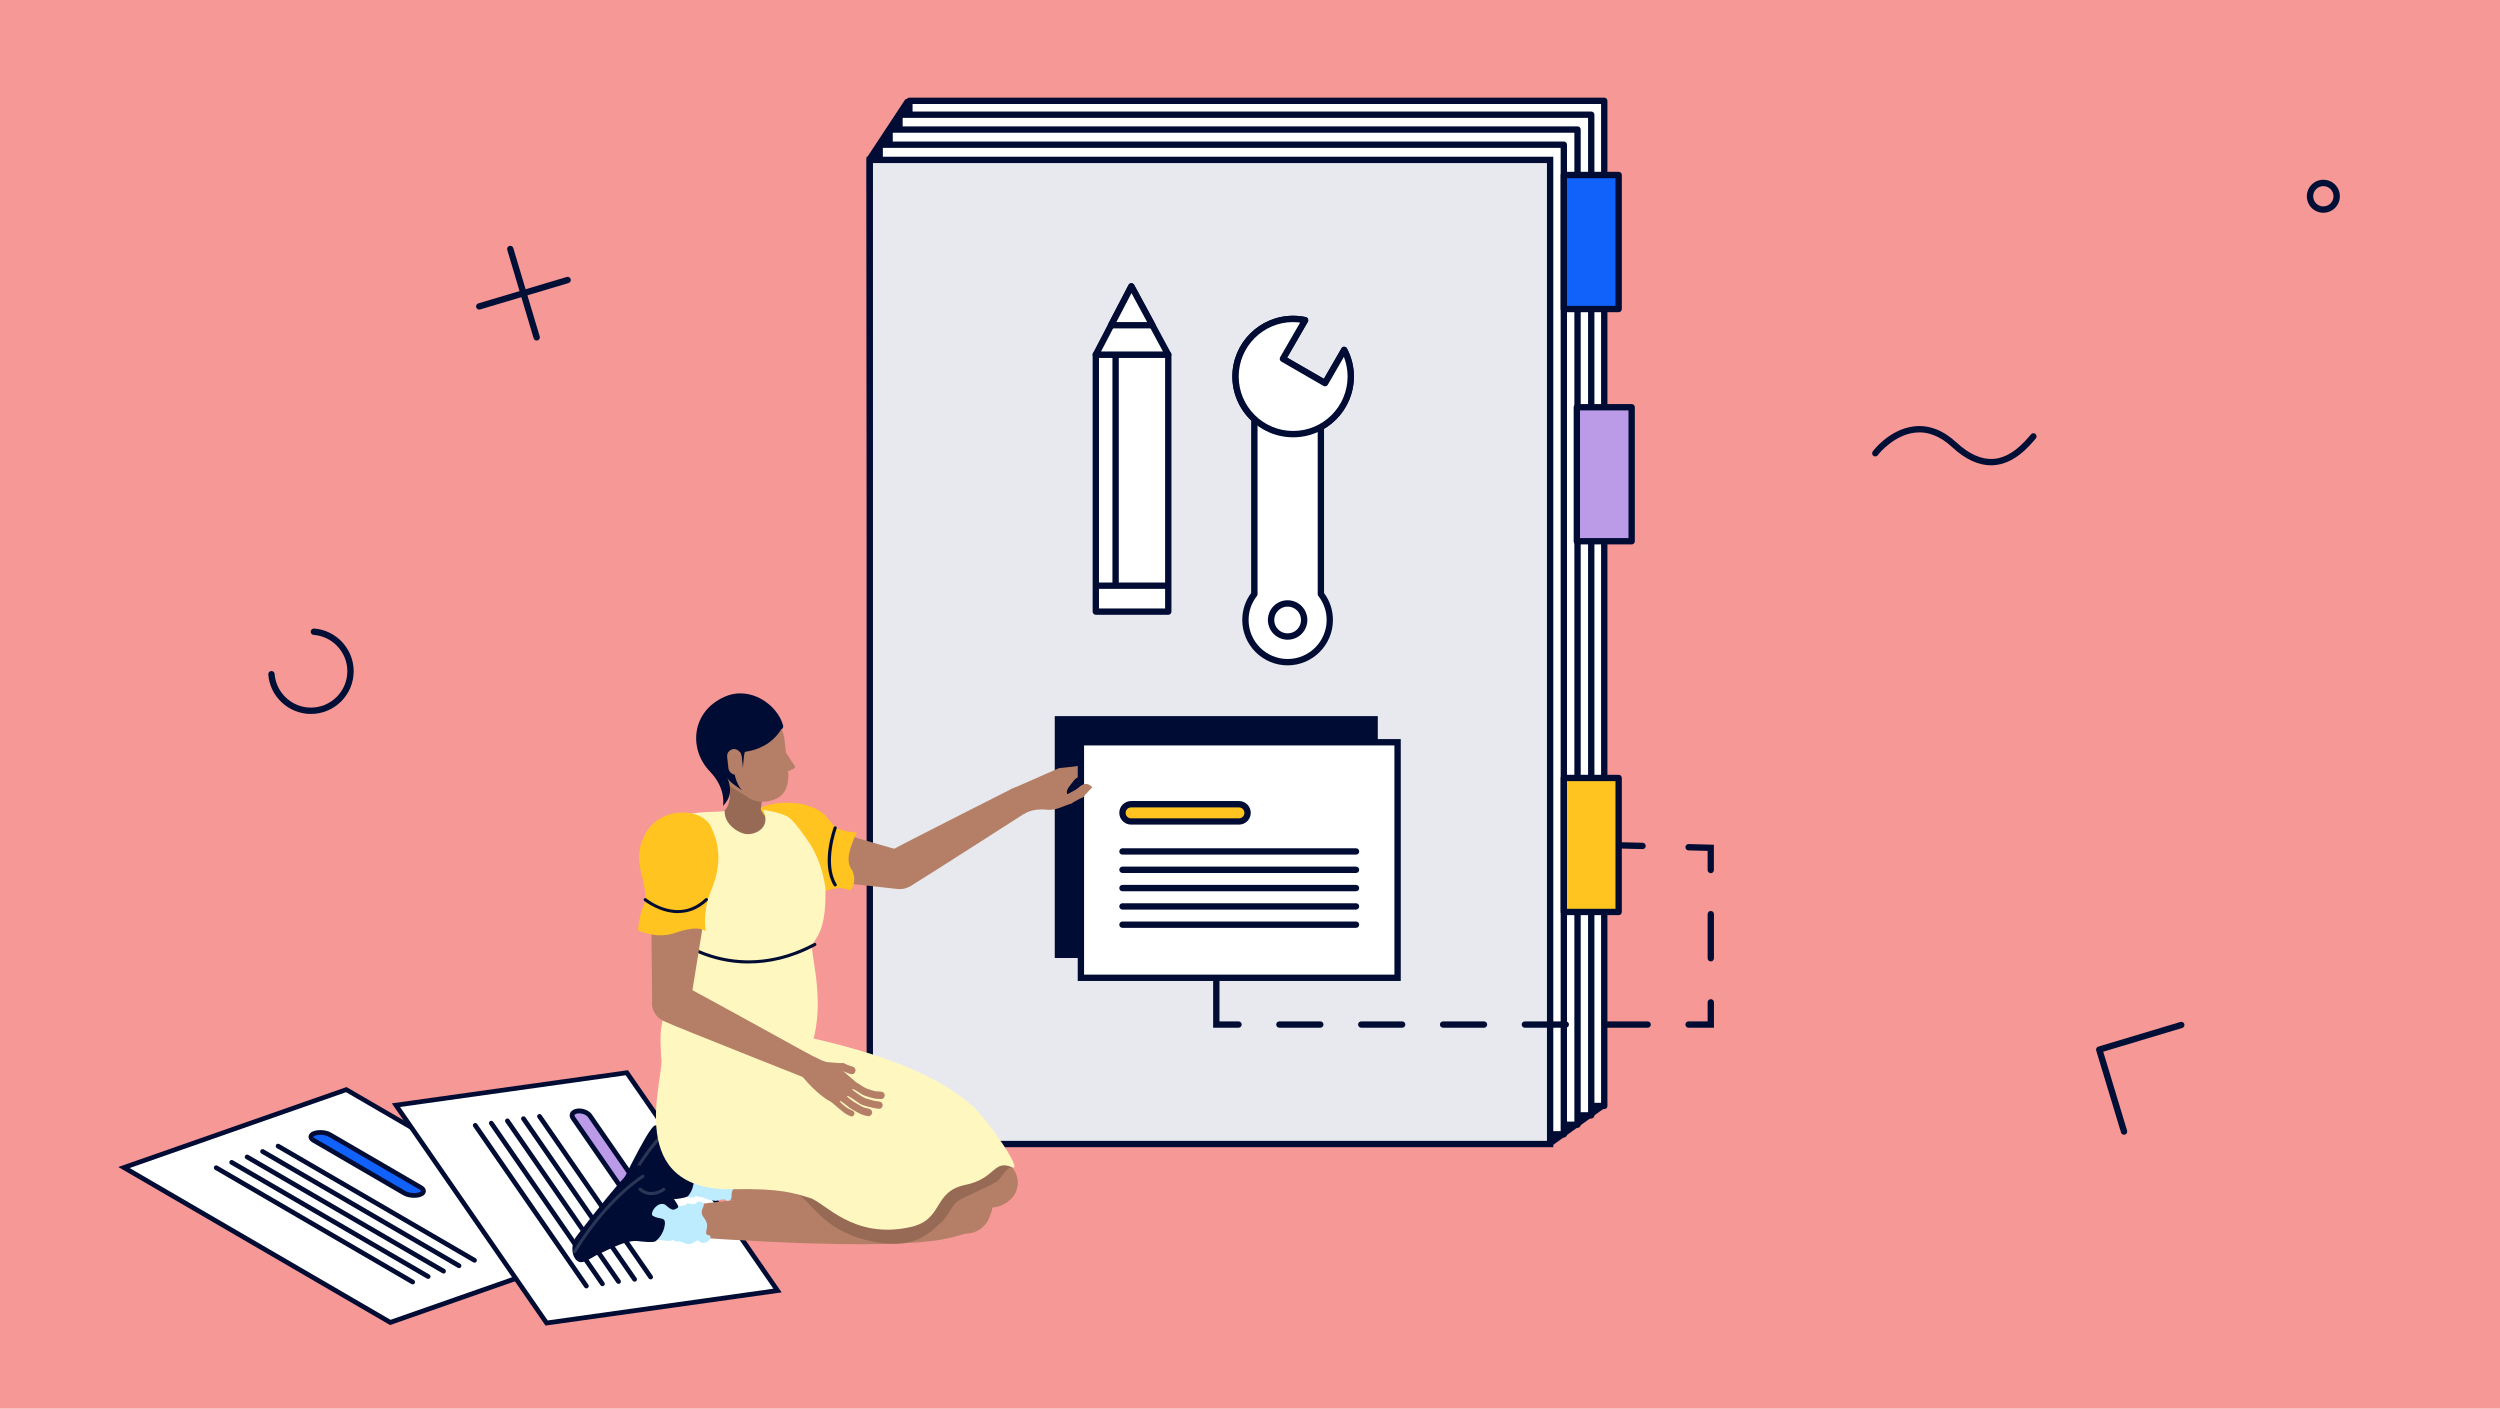 <?xml version="1.0" encoding="UTF-8"?>
<svg xmlns="http://www.w3.org/2000/svg" viewBox="0 0 394 222">
  <defs>
    <style>
      .cls-1 {
        fill: #976a55;
      }

      .cls-2 {
        fill: #fff7c0;
      }

      .cls-3 {
        fill: #f7c8a8;
      }

      .cls-4 {
        fill: #ffc420;
      }

      .cls-5 {
        fill: #bb9ae8;
      }

      .cls-6, .cls-7 {
        fill: #b47f66;
      }

      .cls-7 {
        fill-rule: evenodd;
      }

      .cls-8 {
        fill: #bdecff;
      }

      .cls-9 {
        fill: #fff;
      }

      .cls-10 {
        fill: #000c34;
      }

      .cls-11 {
        fill: #000f35;
      }

      .cls-12 {
        fill: #e7e9ee;
      }

      .cls-13 {
        fill: #1062fb;
      }

      .cls-14 {
        fill: #f69896;
      }

      .cls-15 {
        fill: #2b3556;
      }
    </style>
  </defs>
  <g id="bg">
    <rect class="cls-14" x="0" width="394" height="222"/>
  </g>
  <g id="illustrations">
    <g>
      <g>
        <g>
          <polygon class="cls-9" points="61.51 208.41 19.54 184 54.57 171.73 96.55 196.14 61.51 208.41"/>
          <path class="cls-10" d="M61.47,208.83l-42.83-24.91,35.97-12.6,42.83,24.91-35.97,12.6ZM20.43,184.08l41.12,23.92,34.11-11.95-41.12-23.92-34.11,11.95Z"/>
        </g>
        <g>
          <path class="cls-13" d="M63.74,188.04l-14.3-8.32c-.63-.37-.57-.87.14-1.11h0c.7-.25,1.8-.15,2.42.22l14.3,8.32c.63.37.57.87-.14,1.11h0c-.7.25-1.8.15-2.42-.22Z"/>
          <path class="cls-10" d="M65.25,188.77c-.61,0-1.25-.14-1.7-.4l-14.3-8.32c-.58-.34-.64-.74-.62-.95.02-.21.15-.61.82-.84.81-.28,2.01-.18,2.74.25l14.3,8.32c.58.34.64.74.62.95-.02.21-.15.61-.82.84-.31.11-.67.16-1.04.16ZM63.93,187.72c.53.31,1.51.39,2.11.19.25-.09.32-.19.32-.21,0-.02-.05-.11-.25-.23l-14.3-8.32c-.53-.31-1.51-.39-2.11-.19-.25.09-.32.19-.32.21,0,.02.05.11.25.23l14.3,8.32Z"/>
        </g>
        <path class="cls-10" d="M74.79,199c-.06,0-.13-.02-.19-.05l-30.96-18c-.18-.1-.24-.33-.14-.51.1-.18.33-.24.51-.14l30.96,18c.18.1.24.33.14.51-.07.12-.2.19-.32.19Z"/>
        <path class="cls-10" d="M72.35,199.86c-.06,0-.13-.02-.19-.05l-30.96-18.01c-.18-.1-.24-.33-.14-.51.1-.18.33-.24.51-.14l30.96,18.01c.18.1.24.33.14.51-.07.12-.2.19-.32.19Z"/>
        <path class="cls-10" d="M69.91,200.71c-.06,0-.13-.02-.19-.05l-30.96-18c-.18-.1-.24-.33-.14-.51.1-.18.34-.24.51-.14l30.96,18c.18.1.24.33.14.51-.07.12-.2.19-.32.19Z"/>
        <path class="cls-10" d="M67.48,201.56c-.06,0-.13-.02-.19-.05l-30.96-18c-.18-.1-.24-.33-.14-.51.1-.18.33-.24.51-.14l30.96,18c.18.1.24.33.14.51-.07.12-.2.19-.32.19Z"/>
        <path class="cls-10" d="M65.04,202.42c-.06,0-.13-.02-.19-.05l-30.96-18.01c-.18-.1-.24-.33-.14-.51.1-.18.33-.24.51-.14l30.96,18.01c.18.1.24.33.14.51-.07.12-.2.19-.32.19Z"/>
      </g>
      <g>
        <g>
          <polygon class="cls-9" points="86.14 208.51 62.4 174.18 98.79 169.06 122.53 203.39 86.14 208.51"/>
          <path class="cls-10" d="M85.97,208.91l-24.22-35.02,37.22-5.23,24.22,35.02-37.22,5.23ZM63.05,174.46l23.27,33.64,35.56-5-23.27-33.64-35.56,5Z"/>
        </g>
        <g>
          <path class="cls-5" d="M98.4,187.92l-8.09-11.7c-.36-.51-.05-1.02.68-1.12h0c.73-.1,1.62.23,1.98.75l8.09,11.7c.36.51.05,1.02-.68,1.12h0c-.73.1-1.62-.23-1.98-.75Z"/>
          <path class="cls-10" d="M100.1,189.06c-.79,0-1.63-.37-2.01-.93h0s-8.09-11.7-8.09-11.7c-.23-.33-.28-.69-.14-1.01.16-.37.55-.62,1.08-.7.88-.13,1.9.28,2.34.9l8.09,11.7c.23.33.28.69.14,1.01-.16.37-.55.62-1.08.7-.11.02-.22.02-.33.02ZM98.71,187.71c.27.4,1.03.67,1.62.59.3-.04.45-.16.5-.25.04-.09-.01-.21-.07-.28l-8.09-11.7c-.27-.4-1.03-.67-1.62-.59-.3.04-.45.16-.49.25-.04.09.01.21.07.28l8.09,11.7Z"/>
        </g>
        <path class="cls-10" d="M102.54,201.63c-.12,0-.24-.06-.31-.16l-17.51-25.32c-.12-.17-.08-.4.1-.52s.4-.07.52.1l17.51,25.32c.12.17.08.4-.1.52-.06.04-.14.07-.21.07Z"/>
        <path class="cls-10" d="M100.01,201.99c-.12,0-.24-.06-.31-.16l-17.51-25.32c-.12-.17-.08-.4.1-.52.17-.12.4-.07.52.1l17.51,25.32c.12.17.08.4-.1.52-.06.04-.14.07-.21.07Z"/>
        <path class="cls-10" d="M97.48,202.34c-.12,0-.24-.06-.31-.16l-17.51-25.32c-.12-.17-.08-.4.1-.52s.4-.08.52.1l17.51,25.32c.12.17.08.4-.1.52-.06.04-.14.07-.21.07Z"/>
        <path class="cls-10" d="M94.94,202.7c-.12,0-.24-.06-.31-.16l-17.51-25.32c-.12-.17-.08-.4.1-.52.17-.12.41-.07.52.1l17.51,25.32c.12.17.08.4-.1.52-.06.04-.14.07-.21.07Z"/>
        <path class="cls-10" d="M92.41,203.05c-.12,0-.24-.06-.31-.16l-17.51-25.32c-.12-.17-.08-.4.1-.52.17-.12.4-.07.52.1l17.51,25.32c.12.17.08.4-.1.52-.06.04-.14.07-.21.07Z"/>
      </g>
      <g>
        <g>
          <g>
            <polygon class="cls-10" points="244.45 180.3 137.08 180.3 136.85 25.04 142.89 15.89 252.83 15.89 252.83 174.3 244.45 180.3"/>
            <path class="cls-10" d="M244.45,180.6h-107.38c-.17,0-.3-.13-.3-.3l-.22-155.26c0-.06.02-.12.05-.17l6.03-9.15c.06-.08.15-.13.25-.13h109.94c.17,0,.3.13.3.3v158.41c0,.1-.05.19-.12.24l-8.37,6c-.05.04-.11.06-.17.06ZM137.37,180h106.98l8.17-5.85V16.19h-109.48l-5.9,8.94.22,154.87Z"/>
          </g>
          <g>
            <rect class="cls-9" x="143.32" y="15.89" width="109.51" height="158.41"/>
            <path class="cls-10" d="M252.83,174.8h-109.51c-.28,0-.5-.22-.5-.5V15.89c0-.28.22-.5.5-.5h109.51c.28,0,.5.22.5.5v158.41c0,.28-.22.5-.5.5ZM143.82,173.8h108.51V16.39h-108.51v157.41Z"/>
          </g>
          <g>
            <rect class="cls-9" x="141.76" y="18.08" width="109.02" height="157.7"/>
            <path class="cls-10" d="M250.78,176.28h-109.02c-.28,0-.5-.22-.5-.5V18.08c0-.28.22-.5.5-.5h109.02c.28,0,.5.22.5.5v157.7c0,.28-.22.5-.5.5ZM142.26,175.28h108.02V18.58h-108.02v156.7Z"/>
          </g>
          <path class="cls-4" d="M246.76,63.93l.1,21.61,6.02-.75c1.66-.21,2.9-1.62,2.9-3.3l-.05-13.55c0-1.67-1.25-3.07-2.91-3.27l-6.06-.74Z"/>
          <g>
            <rect class="cls-9" x="140.2" y="20.42" width="108.42" height="156.83"/>
            <path class="cls-10" d="M248.62,177.76h-108.42c-.28,0-.5-.22-.5-.5V20.42c0-.28.22-.5.5-.5h108.42c.28,0,.5.22.5.5v156.83c0,.28-.22.5-.5.5ZM140.7,176.76h107.42V20.92h-107.42v155.83Z"/>
          </g>
          <g>
            <rect class="cls-9" x="138.64" y="22.8" width="107.82" height="155.97"/>
            <path class="cls-10" d="M246.46,179.27h-107.82c-.28,0-.5-.22-.5-.5V22.8c0-.28.22-.5.5-.5h107.82c.28,0,.5.22.5.5v155.97c0,.28-.22.5-.5.5ZM139.14,178.27h106.82V23.3h-106.82v154.97Z"/>
          </g>
          <g>
            <rect class="cls-12" x="137.08" y="25.2" width="107.22" height="155.1"/>
            <path class="cls-10" d="M244.8,180.8h-108.22V24.7h108.22v156.1ZM137.58,179.8h106.22V25.7h-106.22v154.1Z"/>
          </g>
          <g>
            <rect class="cls-13" x="246.46" y="27.58" width="8.64" height="21.12"/>
            <path class="cls-10" d="M255.1,49.2h-8.64c-.28,0-.5-.22-.5-.5v-21.12c0-.28.22-.5.5-.5h8.64c.28,0,.5.22.5.5v21.12c0,.28-.22.5-.5.5ZM246.96,48.2h7.64v-20.12h-7.64v20.12Z"/>
          </g>
          <g>
            <rect class="cls-5" x="248.51" y="64.18" width="8.64" height="21.12"/>
            <path class="cls-10" d="M257.15,85.8h-8.64c-.28,0-.5-.22-.5-.5v-21.12c0-.28.22-.5.5-.5h8.64c.28,0,.5.22.5.5v21.12c0,.28-.22.5-.5.5ZM249.01,84.8h7.64v-20.12h-7.64v20.12Z"/>
          </g>
          <g>
            <rect class="cls-4" x="246.46" y="122.61" width="8.64" height="21.12"/>
            <path class="cls-10" d="M255.1,144.23h-8.64c-.28,0-.5-.22-.5-.5v-21.12c0-.28.22-.5.5-.5h8.64c.28,0,.5.22.5.5v21.12c0,.28-.22.5-.5.5ZM246.96,143.23h7.64v-20.12h-7.64v20.12Z"/>
          </g>
        </g>
        <g>
          <g>
            <g>
              <path class="cls-9" d="M212.88,59.34c0-1.51-.38-2.94-1.03-4.19l-3.02,5.24-6.65-3.84,3.51-6.08c-.61-.13-1.24-.2-1.88-.2-5.01,0-9.08,4.06-9.08,9.08,0,2.66,1.14,5.05,2.97,6.71v27.58c-.88,1.13-1.4,2.54-1.4,4.08,0,3.67,2.98,6.65,6.65,6.65s6.65-2.98,6.65-6.65c0-1.54-.52-2.96-1.4-4.08v-26.34c2.8-1.55,4.7-4.53,4.7-7.95Z"/>
              <path class="cls-10" d="M202.93,104.86c-3.94,0-7.15-3.21-7.15-7.15,0-1.55.48-3.01,1.4-4.25v-27.19c-1.89-1.8-2.97-4.32-2.97-6.93,0-5.28,4.3-9.58,9.58-9.58.66,0,1.33.07,1.99.21.16.03.29.14.35.29s.06.32-.02.45l-3.26,5.65,5.79,3.34,2.77-4.8c.09-.16.23-.28.44-.25.18,0,.35.11.43.27.72,1.38,1.09,2.87,1.09,4.42,0,3.39-1.79,6.52-4.7,8.24v25.88c.92,1.24,1.4,2.7,1.4,4.25,0,3.94-3.21,7.15-7.15,7.15ZM203.8,50.76c-4.73,0-8.58,3.85-8.58,8.58,0,2.41,1.02,4.72,2.81,6.34.1.1.16.23.16.37v27.58c0,.11-.04.22-.11.31-.85,1.09-1.3,2.39-1.3,3.77,0,3.39,2.76,6.15,6.15,6.15s6.15-2.76,6.15-6.15c0-1.38-.45-2.69-1.3-3.77-.07-.09-.11-.2-.11-.31v-26.34c0-.18.1-.35.26-.44,2.74-1.51,4.44-4.39,4.44-7.52,0-1.08-.2-2.11-.58-3.1l-2.54,4.4c-.14.24-.44.32-.68.18l-6.65-3.84c-.11-.07-.2-.17-.23-.3-.03-.13-.02-.26.05-.38l3.15-5.46c-.36-.05-.73-.07-1.09-.07Z"/>
            </g>
            <g>
              <circle class="cls-9" cx="202.93" cy="97.71" r="2.61"/>
              <path class="cls-10" d="M202.93,100.82c-1.71,0-3.11-1.39-3.11-3.11s1.39-3.11,3.11-3.11,3.11,1.39,3.11,3.11-1.39,3.11-3.11,3.11ZM202.93,95.6c-1.16,0-2.11.95-2.11,2.11s.94,2.11,2.11,2.11,2.11-.94,2.11-2.11-.94-2.11-2.11-2.11Z"/>
            </g>
            <g>
              <path class="cls-9" d="M208.83,60.38l-6.65-3.84,3.51-6.08c-.61-.13-1.24-.2-1.88-.2-5.01,0-9.08,4.06-9.08,9.08s4.06,9.08,9.08,9.08,9.08-4.06,9.08-9.08c0-1.51-.38-2.94-1.03-4.19l-3.02,5.24Z"/>
              <path class="cls-10" d="M203.8,68.92c-5.28,0-9.58-4.3-9.58-9.58s4.3-9.58,9.58-9.58c.66,0,1.33.07,1.99.21.16.03.29.14.35.29s.06.32-.02.45l-3.26,5.65,5.79,3.34,2.77-4.8c.09-.16.23-.28.44-.25.18,0,.35.11.43.27.72,1.38,1.09,2.87,1.09,4.42,0,5.28-4.3,9.58-9.58,9.58ZM203.8,50.76c-4.73,0-8.58,3.85-8.58,8.58s3.85,8.58,8.58,8.58,8.58-3.85,8.58-8.58c0-1.08-.2-2.11-.58-3.1l-2.54,4.4c-.14.24-.44.32-.68.18l-6.65-3.84c-.11-.07-.2-.17-.23-.3-.03-.13-.02-.26.05-.38l3.15-5.46c-.36-.05-.73-.07-1.09-.07Z"/>
            </g>
          </g>
          <g>
            <g>
              <g>
                <rect class="cls-9" x="158.16" y="70.43" width="40.51" height="11.42" transform="translate(102.27 254.55) rotate(-90)"/>
                <path class="cls-10" d="M184.12,96.89h-11.42c-.28,0-.5-.22-.5-.5v-40.5c0-.28.22-.5.5-.5h11.42c.28,0,.5.22.5.5v40.5c0,.28-.22.5-.5.5ZM173.2,95.89h10.42v-39.5h-10.42v39.5Z"/>
              </g>
              <g>
                <polygon class="cls-9" points="178.31 45.12 172.7 55.89 184.12 55.89 178.31 45.12"/>
                <path class="cls-10" d="M184.12,56.39h-11.42c-.17,0-.34-.09-.43-.24-.09-.15-.1-.33-.02-.49l5.61-10.76c.09-.16.25-.27.44-.27h0c.18,0,.35.1.44.26l5.81,10.76c.08.15.08.34-.01.49-.09.15-.25.24-.43.24ZM173.52,55.39h9.76l-4.96-9.2-4.79,9.2Z"/>
              </g>
              <g>
                <polygon class="cls-9" points="181.62 51.26 175.11 51.26 178.31 45.12 181.62 51.26"/>
                <path class="cls-10" d="M181.62,51.76h-6.51c-.17,0-.34-.09-.43-.24-.09-.15-.1-.33-.02-.49l3.2-6.13c.09-.16.25-.27.44-.27h0c.18,0,.35.1.44.26l3.31,6.13c.08.15.08.34-.01.49-.09.15-.25.24-.43.24ZM175.94,50.76h4.85l-2.47-4.57-2.38,4.57Z"/>
              </g>
            </g>
            <path class="cls-10" d="M183.9,92.81h-11.07c-.28,0-.5-.22-.5-.5s.22-.5.5-.5h11.07c.28,0,.5.22.5.5s-.22.5-.5.5Z"/>
            <path class="cls-10" d="M175.82,92.31c-.28,0-.5-.22-.5-.5v-35.48c0-.28.22-.5.5-.5s.5.22.5.5v35.48c0,.28-.22.5-.5.5Z"/>
          </g>
        </g>
      </g>
      <g>
        <path class="cls-10" d="M195.19,161.97h-4v-7.43c0-.28.22-.5.5-.5s.5.22.5.5v6.43h3c.28,0,.5.22.5.5s-.22.5-.5.5Z"/>
        <path class="cls-10" d="M259.67,161.97h-6.45c-.28,0-.5-.22-.5-.5s.22-.5.5-.5h6.45c.28,0,.5.22.5.5s-.22.5-.5.5ZM246.77,161.97h-6.45c-.28,0-.5-.22-.5-.5s.22-.5.5-.5h6.45c.28,0,.5.22.5.5s-.22.5-.5.5ZM233.88,161.97h-6.45c-.28,0-.5-.22-.5-.5s.22-.5.5-.5h6.45c.28,0,.5.22.5.5s-.22.5-.5.5ZM220.98,161.97h-6.45c-.28,0-.5-.22-.5-.5s.22-.5.5-.5h6.45c.28,0,.5.22.5.5s-.22.5-.5.5ZM208.08,161.97h-6.45c-.28,0-.5-.22-.5-.5s.22-.5.5-.5h6.45c.28,0,.5.22.5.5s-.22.5-.5.5Z"/>
        <path class="cls-10" d="M270.12,161.97h-4c-.28,0-.5-.22-.5-.5s.22-.5.5-.5h3v-3c0-.28.22-.5.5-.5s.5.22.5.5v4Z"/>
        <path class="cls-10" d="M269.62,151.52c-.28,0-.5-.22-.5-.5v-6.95c0-.28.22-.5.5-.5s.5.22.5.5v6.95c0,.28-.22.5-.5.5Z"/>
        <path class="cls-10" d="M269.62,137.61c-.28,0-.5-.22-.5-.5v-3.01l-3.01-.08c-.28,0-.49-.24-.49-.51,0-.28.23-.48.51-.49l3.98.11v3.99c0,.28-.22.5-.5.5Z"/>
        <path class="cls-10" d="M258.87,133.82h-.01l-3.5-.09c-.28,0-.49-.24-.49-.51s.23-.46.51-.49l3.5.09c.28,0,.49.24.49.51,0,.27-.23.49-.5.49Z"/>
      </g>
      <g>
        <g>
          <rect class="cls-10" x="166.73" y="113.36" width="49.91" height="37.12"/>
          <path class="cls-10" d="M217.14,150.98h-50.91v-38.12h50.91v38.12ZM167.23,149.98h48.91v-36.12h-48.91v36.12Z"/>
        </g>
        <g>
          <g>
            <g>
              <path class="cls-6" d="M111.6,183.95c13.1-1.01,40.95-2.25,44.68-1.52,2.13.42,3.93,1.76,3.93,3.93,0,2.17-1.76,3.93-3.93,3.93-2.17,0-3.21,3.25-44.68-1.52"/>
              <circle class="cls-6" cx="111.6" cy="186.37" r="2.42"/>
            </g>
            <circle class="cls-6" cx="156.54" cy="186.37" r="3.67"/>
          </g>
          <path class="cls-8" d="M110.51,188.66c-.33.1-.6-.34-1.03-.04s-1.39-.06-1.39-.06l-2.92-1.6.48-3.94.53-.37s4.45.08,4.78.44.59-.16,1.13.1,1.53-.51,2.35.3.62.49,1.22.33,1.2.5,1.29.94c0,.94-.9-.11-.88,1.07s-.82,1.58-.77,2.52c.06,1.06-.69.94-.72.9-.25-.36-1.21-.15-1.29-.11-.46.25-1.25,0-1.79-.14s-.65-.46-.97-.35Z"/>
          <g>
            <path class="cls-10" d="M110.21,181.68s-4.13-3.68-5.22-2.99c-.36.23-.54-.01-.71-.35-.23-.48-.44-1.15-1.08-.96-1.1.31-6.24,11.24-7.04,12.85s-.08,3.53.96,3.91,1.95-1.06,3.08-1.84c1.79-1.34,3.59-2.91,5.31-3.22,1.13-.13,2.36-.22,2.91-.56,0,0,1.15-1.18.89-3.13-.23-1.02-.89-.34-2.15-.75-.62-.48.56-2.88,1.89-1.95.7.41,1.08.4,1.29.24.47-.35.79-.44-.13-1.25Z"/>
            <path class="cls-15" d="M96.34,193s-.06,0-.08-.01c-.13-.05-.2-.19-.15-.32,3.3-9.4,8.03-13.92,8.08-13.96.1-.09.26-.09.35.01.09.1.09.26-.01.35-.05.04-4.69,4.49-7.95,13.76-.04.1-.13.17-.24.17Z"/>
            <path class="cls-10" d="M105.65,181.64c-.45,0-.93-.11-1.44-.39-.15-.08-.2-.26-.12-.41.08-.15.26-.2.41-.12,1.78.98,3.21-.64,3.27-.71.11-.12.3-.14.43-.03.13.11.14.3.03.42-.01.02-1.08,1.23-2.58,1.23Z"/>
          </g>
          <g>
            <circle class="cls-6" cx="156.71" cy="186.35" r="3.67"/>
            <path class="cls-6" d="M117.6,172.47c-3.21-.64-6.33,1.44-6.97,4.65-.64,3.21,1.44,6.33,4.65,6.97.21.04.42.07.63.09,0,0,22.01,6.69,40.3,5.8.66-.03,3.55-.04,4.1-2.89.36-1.88-.89-3.49-2.66-4.3-19.9-9.1-39.43-10.16-39.43-10.16-.2-.06-.4-.12-.61-.16Z"/>
            <circle class="cls-6" cx="116.44" cy="178.29" r="5.93"/>
            <circle class="cls-6" cx="116.44" cy="178.29" r="5.93"/>
          </g>
          <g>
            <path class="cls-10" d="M173.42,124.62h0c.07.09.17.16.29.19.34.11.7-.08.81-.42.07-.22.01-.45-.13-.61h0s-.75-.87-.75-.87h0c-.07-.09-.17-.16-.29-.19-.34-.11-.7.08-.81.42-.07.22-.01.45.13.61h0s.75.87.75.87Z"/>
            <path class="cls-10" d="M171.51,122.37l1.14,1.34s.02.03.03.04l.02.02h0c.07.07.16.13.26.16.34.11.7-.08.81-.42.07-.2.02-.42-.1-.58h0s0,0,0,0c0-.01-.02-.02-.03-.03l-1.15-1.35s-.02-.02-.03-.03l-.03-.04h0c-.07-.07-.16-.13-.26-.16-.34-.11-.7.08-.81.42-.06.2-.02.41.09.57h0s0,0,0,0c.01.01.02.03.03.04Z"/>
            <path class="cls-10" d="M172.08,122.6c.13-.01.26-.06.36-.15.27-.23.3-.64.07-.91-.15-.18-.37-.25-.59-.21h0s-2.9.45-2.9.45h0c-.15.03-.3.1-.4.23-.22.28-.18.68.1.9.15.12.34.16.52.13l2.83-.44Z"/>
            <circle class="cls-10" cx="169.13" cy="122.41" r=".64"/>
            <circle class="cls-10" cx="172.03" cy="121.96" r=".64"/>
            <circle class="cls-10" cx="173.16" cy="123.33" r=".64"/>
          </g>
          <g>
            <path class="cls-10" d="M172.13,124.9h0c.07.09.17.16.29.19.34.11.7-.08.81-.42.07-.22.01-.45-.13-.61h0s-.75-.87-.75-.87h0c-.07-.09-.17-.16-.29-.19-.34-.11-.7.08-.81.42-.07.22-.01.45.13.61h0s.75.87.75.87Z"/>
            <path class="cls-10" d="M170.22,122.66l1.14,1.34s.02.03.03.04l.02.02h0c.07.07.16.13.26.16.34.11.7-.08.81-.42.07-.2.02-.42-.1-.58h0s0,0,0,0c0-.01-.02-.02-.03-.03l-1.15-1.35s-.02-.02-.03-.03l-.03-.04h0c-.07-.07-.16-.13-.26-.16-.34-.11-.7.08-.81.42-.06.2-.02.41.09.57h0s0,0,0,0c.01.01.02.03.03.04Z"/>
            <path class="cls-10" d="M170.79,122.89c.13-.01.26-.06.36-.15.27-.23.3-.64.07-.91-.15-.18-.37-.25-.59-.21h0s-2.9.45-2.9.45h0c-.15.03-.3.1-.4.23-.22.28-.18.68.1.9.15.12.34.16.52.13l2.83-.44Z"/>
            <circle class="cls-10" cx="167.84" cy="122.7" r=".64"/>
            <circle class="cls-10" cx="170.74" cy="122.25" r=".64"/>
            <circle class="cls-10" cx="171.87" cy="123.61" r=".64"/>
          </g>
          <g>
            <path class="cls-10" d="M170.73,125.07h0c.07.09.17.16.29.19.34.11.7-.08.81-.42.07-.22.01-.45-.13-.61h0s-.75-.87-.75-.87h0c-.07-.09-.17-.16-.29-.19-.34-.11-.7.08-.81.42-.07.22-.01.45.13.61h0s.75.87.75.87Z"/>
            <path class="cls-10" d="M168.82,122.83l1.14,1.34s.02.03.03.04l.02.02h0c.07.07.16.13.26.16.34.11.7-.08.81-.42.07-.2.02-.42-.1-.58h0s0,0,0,0c0-.01-.02-.02-.03-.03l-1.15-1.35s-.02-.02-.03-.03l-.03-.04h0c-.07-.07-.16-.13-.26-.16-.34-.11-.7.08-.81.42-.06.2-.02.41.09.57h0s0,0,0,0c.01.01.02.03.03.04Z"/>
            <path class="cls-10" d="M169.39,123.06c.13-.01.26-.06.36-.15.27-.23.3-.64.07-.91-.15-.18-.37-.25-.59-.21h0s-2.9.45-2.9.45h0c-.15.03-.3.1-.4.23-.22.28-.18.68.1.9.15.12.34.16.52.13l2.83-.44Z"/>
            <circle class="cls-10" cx="166.44" cy="122.87" r=".64"/>
            <circle class="cls-10" cx="169.34" cy="122.42" r=".64"/>
            <circle class="cls-10" cx="170.47" cy="123.78" r=".64"/>
          </g>
          <path class="cls-6" d="M169.62,120.77l-2.73.29-7,3.08,1.5,4.13s1.35-.93,3.57-.66c1.34.16,2.46-.49,3.68-.93.63-.23-.85-1.28-.42-2.23.5-1.12,2.54-2.55,1.42-3.68Z"/>
          <g>
            <path class="cls-6" d="M115.8,132.02c.57-2.77,3.43-4.49,6.18-3.73l20.68,5.98c1.54.4,2.49,1.9,2.17,3.44-.31,1.52-1.76,2.56-3.33,2.4l-21.37-2.37c-2.9-.25-4.92-2.91-4.34-5.72Z"/>
            <circle class="cls-6" cx="120.55" cy="132.92" r="4.84"/>
          </g>
          <path class="cls-4" d="M135.01,131.18c-1.01,2.3-1.91,4.56-.67,6.02.59,1.51.19,2.38-.35,3.17,0,0-1.06-.68-2.55-.3-8,2.04-11.18-.91-12.6-2.26-2.86-2.73-3.84-5.18-.23-9.51,1.8-2.16,6.92-2.19,9.53-1.04,2.61,1.15,2.57,2.66,3.9,3.3,1.33.64,2.96.63,2.96.63Z"/>
          <g>
            <g>
              <path class="cls-6" d="M107.48,190.07c13.05-1.59,40.81-4.08,44.57-3.51,2.15.32,4.01,1.58,4.1,3.75.1,2.17-1.58,4.01-3.75,4.1-2.17.1-3.07,3.39-44.7.49"/>
              <circle class="cls-6" cx="107.59" cy="192.48" r="2.42"/>
            </g>
            <circle class="cls-6" cx="152.48" cy="190.47" r="3.67"/>
          </g>
          <g>
            <circle class="cls-6" cx="152.76" cy="189.79" r="3.67"/>
            <path class="cls-6" d="M115.42,171.69c-3.12-.99-6.45.73-7.44,3.85s.73,6.45,3.85,7.44c.2.06.41.12.61.16,0,0,21.14,9.07,39.41,10.2.66.04,3.54.36,4.39-2.43.56-1.83-.5-3.57-2.17-4.57-18.78-11.24-38.07-14.44-38.07-14.44-.19-.08-.39-.16-.59-.22Z"/>
            <circle class="cls-6" cx="113.62" cy="177.34" r="5.93"/>
            <circle class="cls-6" cx="113.62" cy="177.34" r="5.93"/>
          </g>
          <g>
            <g>
              <g>
                <path class="cls-3" d="M118.23,128.6c-5.59.61-10.16.75-9.15,10.01,1.01,9.25,9.31,22.7,12.2,17.88,5.24-8.73-3.05-27.88-3.05-27.88Z"/>
                <path class="cls-3" d="M120.09,145.53c-4.4.48-7.57,4.44-7.09,8.84.48,4.4,4.44,7.57,8.84,7.09l-1.74-15.93Z"/>
                <g>
                  <path class="cls-3" d="M120.41,148.88c-4.83-3.87-10.5,7.01-9.39,17.19,1.12,10.18,6.06,9.24,12.21,8.57,0,0,2.23-21.71-2.82-25.76Z"/>
                  <circle class="cls-3" cx="117.22" cy="172.45" r="4.49"/>
                </g>
              </g>
              <circle class="cls-3" cx="108.05" cy="135.76" r="4.52"/>
            </g>
            <path class="cls-1" d="M111.98,129.77c2.39-.96,1.91-1.7,2.24-2.05,1.38-1.48.08-3.49,2.44-3.61,1.47-.08,2.79.9,2.95,2.37.27,2.59,2.75,2.76,1.85,4.65-.91,1.89-1.34,4.2-5.18,2.92-1.83-.61-6.13-3.54-4.28-4.28Z"/>
          </g>
          <path class="cls-1" d="M125.51,188.18c2.1.6,3.65,5.44,11.06,7.27,7.79,1.93,10.19-1.52,11.67-2.72,1.22-.98,1.65-2.71,2.71-3.44s5.61-2.58,6.28-3.18,1.32-2.11,2.26-2.16-4.89-1.74-4.89-1.74l-13.05,6.57-16.04-.6Z"/>
          <path class="cls-2" d="M119.93,161.59c-.15.98,22.8,3.18,33.39,12.77,2.37,2.15,8.09,10.41,6.17,9.59-2.95-1.26-2.56,1.81-7.36,2.79-5.19,1.07-3.36,5.45-8.58,6.63-9.09,2.06-13.56-3.9-15.94-4.59-2.39-.7-4.47-1.52-12.03-1.36-17.2.36-11.1-17-11.34-20.36s-.19-4.79.25-6.38l15.45.91Z"/>
          <path class="cls-1" d="M120.5,123.39l-5.44,3.36-.13,3.41h0c-.07,1.5,1.08,2.77,2.58,2.85,1.5.07,2.3-.39,2.37-5.46l.62-4.16Z"/>
          <path class="cls-2" d="M104.89,131c1.41-3.7,7.67-2.83,9.32-3.18-.11,2.05,2.19,3.57,3.55,3.64,1.26.07,3.83-.95,2.51-3.83,0,0,3.11.43,4.14,1.27.79.64,1.89,2.1,3.19,4.02.88,1.38,1.96,3.5,2.49,7.02.2,8.1-2.2,7.84-2.11,9.62s1.95,8.81.02,14.88l-20.22,8.08c-2.37-1.22-3.39-3.72-3.58-6.8-.59-9.64,6.94-25.02,6.94-25.02"/>
          <g>
            <g>
              <path class="cls-6" d="M159.58,124.25s-17.5,8.83-19.02,9.72c-1.52.89-2.04,2.84-1.15,4.36s2.84,2.04,4.36,1.15c1.52-.89,17.76-11.31,17.76-11.31"/>
              <circle class="cls-6" cx="141.99" cy="136.83" r="2.98"/>
            </g>
            <circle class="cls-6" cx="160.55" cy="126.21" r="2.18"/>
          </g>
          <g>
            <path class="cls-1" d="M115.08,125.83s.04-1.85-.83-2.38c-.87-.53,1.6-.36,1.6-.36l.45,1.6-1.22,1.13Z"/>
            <path class="cls-6" d="M116.37,110.89c3.47-.38,6.6,1.99,7.22,5.37h.01s.02.17.02.17c.02.1.03.21.04.31s.02.21.03.31l.17,1.55,1.39,2.13c.08.13.04.3-.1.37l-.96.47.05.48h0c0,.13,0,.26,0,.38-.08,2-.86,3.61-3.65,3.91-.77.09-1.52-.05-2.18-.36h0s0,0,0,0c-.27-.13-.53-.28-.77-.47l-3.66-2.22s0,0,0,0c-.48-.26-.94-.58-1.34-.94-.14-.13-.28-.27-.41-.41-.92-1-1.54-2.29-1.71-3.75-.4-3.63,2.21-6.9,5.84-7.3Z"/>
            <path class="cls-10" d="M123.09,114.99c-1.42,2.29-3.73,3.23-5.63,3.49-.2.03-.23.93-.4,2.73-.04-1.22-.18-2.45-.41-2.62-1.02-.72-1.96.12-1.96.12,0,0,1.09.94.96,2.59.19,1.4.62,2.49,1.3,3.26-.63-.51-2.01-1.25-2.31-1.99,1.09,2.83-.25,3.84-.68,4.47.08-.77.24-3.02-2.07-5.45-3.4-3.51-2.96-9.48,2.36-11.8,4.09-1.78,8.35,1.38,9.17,4.56.05.19-.02.4-.17.53-.04.03-.13.07-.17.09"/>
            <rect class="cls-6" x="114.68" y="118.04" width="2.23" height="4.06" rx="1.11" ry="1.11" transform="translate(244.1 226.69) rotate(173.69)"/>
          </g>
          <g>
            <path class="cls-6" d="M174.67,120.6h0c.11-.03.22-.09.3-.18.24-.26.23-.67-.03-.91-.17-.16-.4-.2-.61-.15h0s-1.11.3-1.11.3h0c-.11.03-.22.09-.3.18-.24.26-.23.67.03.91.17.16.4.2.61.15h0s1.11-.3,1.11-.3Z"/>
            <path class="cls-6" d="M171.82,121.37l1.7-.46s.03,0,.05-.01h.03s0,0,0,0c.1-.03.19-.09.26-.17.24-.26.23-.67-.03-.91-.16-.15-.37-.2-.56-.16h0s0,0,0,0c-.01,0-.02,0-.04.01l-1.71.47s-.02,0-.04.01h-.05s0,.01,0,.01c-.09.03-.18.09-.25.16-.24.26-.23.67.03.91.16.15.36.2.56.16h0s0,0,0,0c.02,0,.03,0,.05-.01Z"/>
            <path class="cls-6" d="M171.81,121.38c.13-.03.24-.1.33-.21.23-.27.19-.68-.09-.9-.18-.15-.41-.18-.61-.11h0s-2.78.95-2.78.95h0c-.15.05-.28.15-.36.3-.17.31-.06.7.25.87.17.09.34.86.53.69l2.72-1.58Z"/>
            <circle class="cls-6" cx="168.87" cy="121.71" r=".64"/>
            <circle class="cls-6" cx="171.64" cy="120.76" r=".64"/>
            <circle class="cls-6" cx="173.39" cy="120.28" r=".64"/>
          </g>
          <g>
            <g>
              <rect class="cls-9" x="170.35" y="116.98" width="49.91" height="37.12"/>
              <path class="cls-10" d="M220.76,154.6h-50.91v-38.12h50.91v38.12ZM170.85,153.6h48.91v-36.12h-48.91v36.12Z"/>
            </g>
            <g>
              <rect class="cls-4" x="176.9" y="126.75" width="19.72" height="2.72" rx="1.36" ry="1.36"/>
              <path class="cls-10" d="M195.26,129.96h-17c-1.02,0-1.86-.83-1.86-1.86s.83-1.86,1.86-1.86h17c1.02,0,1.86.83,1.86,1.86s-.83,1.86-1.86,1.86ZM178.26,127.25c-.47,0-.86.38-.86.86s.38.86.86.86h17c.47,0,.86-.38.86-.86s-.38-.86-.86-.86h-17Z"/>
            </g>
            <path class="cls-10" d="M213.71,134.69h-36.81c-.28,0-.5-.22-.5-.5s.22-.5.5-.5h36.81c.28,0,.5.22.5.5s-.22.5-.5.5Z"/>
            <path class="cls-10" d="M213.71,137.58h-36.81c-.28,0-.5-.22-.5-.5s.22-.5.5-.5h36.81c.28,0,.5.22.5.5s-.22.5-.5.5Z"/>
            <path class="cls-10" d="M213.71,140.46h-36.81c-.28,0-.5-.22-.5-.5s.22-.5.5-.5h36.81c.28,0,.5.22.5.5s-.22.5-.5.5Z"/>
            <path class="cls-10" d="M213.71,143.35h-36.81c-.28,0-.5-.22-.5-.5s.22-.5.5-.5h36.81c.28,0,.5.22.5.5s-.22.5-.5.5Z"/>
            <path class="cls-10" d="M213.71,146.23h-36.81c-.28,0-.5-.22-.5-.5s.22-.5.5-.5h36.81c.28,0,.5.22.5.5s-.22.5-.5.5Z"/>
          </g>
          <g>
            <path class="cls-6" d="M169.62,124.46c1.4-1.46,2.06-.84,2.53-.39l-.48.5h0s0,0,0,.01l-.89.93s0,0,0,0l-.02.02h0c-.13.13-.31.23-.51.24-.43.03-.8-.3-.83-.73-.02-.23.07-.44.22-.59h0s0,0,0,0Z"/>
            <path class="cls-6" d="M169.82,124.31h0c.17-.09.36-.12.56-.07.42.11.67.53.56.95-.06.22-.2.39-.39.49h0s-1.78.96-1.78.96h0c-.16.07-.34.09-.52.05-.42-.11-.67-.53-.56-.95.05-.21.18-.38.36-.48h0s1.78-.95,1.78-.95Z"/>
            <path class="cls-6" d="M168.28,125.18c.15-.04.3-.04.46.02.39.15.59.59.45.99-.09.26-.31.43-.55.48h0s-3.33.68-3.33.68h0c-.18.03-.36,0-.53-.1-.35-.22-.47-.69-.26-1.05.12-.2.31-.32.51-.36l3.26-.66Z"/>
            <circle class="cls-6" cx="165.18" cy="126.59" r=".78"/>
            <circle class="cls-6" cx="168.44" cy="125.93" r=".78"/>
            <circle class="cls-6" cx="170.18" cy="125" r=".78"/>
          </g>
          <path class="cls-8" d="M106.87,190.04l-2.71-.49-3.2.92-.39,3.95.43.48s4.36.89,4.76.61.54.29,1.12.14,1.38.83,2.35.22.71-.34,1.26-.05,1.28-.23,1.46-.64c.21-.92-.91-.09-.62-1.24s-.01-1.46-.54-2.24.13-1.46.14-1.8c.02-.59-1.05-.69-1.32-.23s-1.34-.35-1.45.11-1.31.26-1.31.26Z"/>
          <path class="cls-10" d="M118.01,151.85c-6.42,0-10.64-3.06-10.7-3.11-.11-.09-.12-.24-.04-.35.09-.11.24-.12.35-.04.08.07,9,6.53,20.67.28.12-.06.27-.02.34.1s.02.27-.1.34c-3.87,2.07-7.45,2.77-10.52,2.77Z"/>
          <g>
            <path class="cls-10" d="M106.47,189.34s-3.26-4.47-4.47-4.03c-.4.15-.53-.13-.62-.49-.13-.52-.19-1.21-.86-1.17-1.14.07-8.47,9.67-9.59,11.08s-.82,3.43.11,4.03,2.13-.63,3.4-1.15c2.03-.93,4.13-2.09,5.87-2.03,1.13.11,2.36.28,2.96.07,0,0,1.37-.91,1.53-2.87-.01-1.05-.8-.52-1.95-1.18-.51-.6,1.15-2.7,2.26-1.51.6.55.97.62,1.21.51.54-.24.87-.26.13-1.25Z"/>
            <path class="cls-15" d="M90.57,197.49s-.09-.01-.13-.04c-.12-.07-.15-.23-.08-.34,5.21-8.49,10.79-11.91,10.84-11.94.12-.07.27-.03.34.08s.03.27-.09.34c-.05.03-5.53,3.39-10.67,11.77-.05.08-.13.12-.21.12Z"/>
            <path class="cls-15" d="M102.62,188.35c-.6,0-1.27-.18-1.9-.74-.1-.09-.11-.25-.02-.35.09-.1.25-.12.35-.02,1.57,1.37,3.33.06,3.41,0,.11-.08.27-.06.35.05.08.11.06.27-.05.35-.01.01-.96.71-2.14.71Z"/>
          </g>
          <g>
            <g>
              <path class="cls-6" d="M107.72,131.6c2.82.24,4.87,2.86,4.45,5.69l-3.45,21.25c-.21,1.58-1.59,2.7-3.16,2.57-1.55-.13-2.76-1.44-2.78-3.01l-.22-21.5c-.11-2.91,2.29-5.24,5.16-5Z"/>
              <circle class="cls-6" cx="105.77" cy="158.14" r="2.98"/>
            </g>
            <circle class="cls-6" cx="107.4" cy="136.42" r="4.84"/>
          </g>
          <path class="cls-4" d="M111.23,146.75c-.81-.56-2.23-.59-4.53.17-1.95.77-4,.6-6.12-.27,0,0-.09-1.59.96-4.19.49-1.2-.21-3.65-.48-4.87-.49-2.18-.57-3.74.52-5.95,2.35-4.79,9.55-4.48,10.67-.88,1.7,3.58.85,7.2-.18,9.61-1.44,3.38-.84,6.38-.84,6.38Z"/>
          <g>
            <g>
              <path class="cls-6" d="M127.71,166.25s-18.31-10.13-19.9-10.88-3.49-.06-4.24,1.53c-.75,1.59-.06,3.49,1.53,4.24,1.59.75,21.93,8.8,21.93,8.8"/>
              <circle class="cls-6" cx="127.51" cy="168.12" r="1.64"/>
            </g>
            <circle class="cls-6" cx="106.27" cy="158.17" r="2.98"/>
          </g>
          <g>
            <polygon class="cls-7" points="127.98 170.39 121.91 167.48 122.54 165.96 125.34 165.11 129.3 167.01 127.98 170.39"/>
            <g>
              <path class="cls-6" d="M128.76,166.95c1.49.12,4.14,1.91,4.14,1.91l1.83,1.63c-.69,2.46-2.72,3.58-3.88,3.07-1.55-.69-3.99-3.33-4.28-3.81l2.18-2.79Z"/>
              <path class="cls-6" d="M134,169.25h0c.13.05.28.05.43,0,.3-.12.45-.46.33-.77-.06-.16-.19-.28-.34-.33h0s-1.43-.55-1.43-.55h0c-.13-.03-.27-.04-.4.02-.3.12-.45.46-.33.77.06.15.18.26.31.33h0s1.43.54,1.43.54Z"/>
              <path class="cls-6" d="M132.75,168.74c.11.02.23,0,.34-.06.28-.15.38-.5.24-.79-.09-.18-.27-.29-.46-.31h0s-2.57-.19-2.57-.19h0c-.14,0-.27.03-.39.13-.25.2-.29.57-.1.82.11.14.26.21.42.22l2.52.18Z"/>
              <path class="cls-6" d="M132.26,168.38c-.12-.3.03-.65.33-.77s.65.03.77.33-.03.65-.33.77"/>
              <path class="cls-6" d="M134.17,168.1c.33-.02.61.23.63.56s-.23.61-.56.63"/>
              <path class="cls-6" d="M132.9,168.86s1.59,1.32,1.91,1.62c.54.34,1.46.96,1.76,1.07s1.18.4,1.38.43,1.06.04,1.19.14.34.3.29.57-.24.53-.52.52-1.01-.03-1.39-.15-1.23-.33-1.57-.53-1.57-1.04-1.65-.89,1.83,1.38,1.99,1.42,1.35.42,1.64.46.72.07.83.13.42.26.34.61-.32.48-.51.49-1.1-.15-1.63-.3-1.08-.27-1.44-.5-1.88-1.37-2.02-1.24.96.88,1.21,1.03,1.17.72,1.47.81.82.17.97.27.39.32.27.66-.37.45-.58.43-.91-.17-1.41-.44-1.28-.69-1.51-.86-1.47-1.23-1.58-1.1.99,1.01,1.32,1.19.75.34.86.45.2.33.09.53-.31.34-.56.24-.72-.33-1-.53-2.09-1.76-2.18-1.83-2.13-1.15-4.37-3.93c-.36-2.08,6.41-.8,6.41-.8Z"/>
            </g>
          </g>
          <path class="cls-10" d="M106.87,143.91c-2.93,0-5.31-1.9-5.34-1.93-.11-.09-.12-.24-.04-.35.09-.11.25-.12.35-.04.21.17,5.07,4.05,9.31.01.1-.09.26-.09.35,0,.1.1.09.26,0,.35-1.53,1.46-3.15,1.94-4.63,1.94Z"/>
          <path class="cls-10" d="M131.62,139.71c-.08,0-.17-.04-.21-.12-2.12-3.41-.11-8.96-.02-9.2.05-.13.19-.19.32-.15.13.05.2.19.15.32-.02.05-2.01,5.56-.02,8.76.07.12.04.27-.08.34-.04.03-.09.04-.13.04Z"/>
        </g>
      </g>
    </g>
    <path class="cls-11" d="M334.75,178.84c-.21,0-.41-.14-.48-.36l-3.91-12.92c-.04-.13-.02-.26.04-.38.06-.12.17-.2.3-.24l12.93-3.88c.27-.08.54.07.62.33.08.26-.07.54-.33.62l-12.45,3.74,3.76,12.44c.08.26-.07.54-.33.62-.05.01-.1.02-.14.02Z"/>
    <path class="cls-11" d="M49,112.52c-3.51,0-6.46-2.74-6.72-6.23-.02-.28.19-.52.46-.54.28-.02.52.19.54.46.22,2.98,2.73,5.31,5.72,5.31,3.16,0,5.74-2.57,5.74-5.74,0-2.99-2.33-5.5-5.31-5.72-.28-.02-.48-.26-.46-.54s.25-.48.54-.46c3.49.26,6.23,3.21,6.23,6.72,0,3.72-3.02,6.74-6.74,6.74Z"/>
    <path class="cls-11" d="M313.77,73.33c-2.01,0-4.06-.96-6.11-2.86-1.89-1.76-3.89-2.53-5.91-2.28-3.09.37-5.45,3.02-5.79,3.53-.15.23-.46.29-.69.14-.23-.15-.29-.46-.14-.69.02-.04,2.55-3.5,6.51-3.97,2.33-.28,4.59.58,6.71,2.54,1.97,1.83,3.91,2.69,5.75,2.59,2.86-.17,4.97-2.68,5.99-3.88.18-.21.49-.24.7-.06.21.18.24.49.06.7-1.1,1.31-3.4,4.03-6.69,4.23-.13,0-.25.01-.38.01Z"/>
    <path class="cls-11" d="M366.16,29.33c.88,0,1.6.72,1.6,1.6s-.72,1.6-1.6,1.6-1.6-.72-1.6-1.6.72-1.6,1.6-1.6M366.16,28.33c-1.43,0-2.6,1.16-2.6,2.6s1.16,2.6,2.6,2.6,2.6-1.16,2.6-2.6-1.16-2.6-2.6-2.6h0Z"/>
    <g>
      <path class="cls-11" d="M75.53,48.79c-.22,0-.41-.14-.48-.36-.08-.26.07-.54.34-.62l13.93-4.16c.27-.08.54.07.62.34s-.07.54-.34.62l-13.93,4.16s-.1.02-.14.02Z"/>
      <path class="cls-11" d="M84.58,53.67c-.22,0-.41-.14-.48-.36l-4.16-13.93c-.08-.26.07-.54.34-.62.27-.08.54.07.62.34l4.16,13.93c.08.26-.07.54-.34.62-.05.01-.1.02-.14.02Z"/>
    </g>
  </g>
</svg>